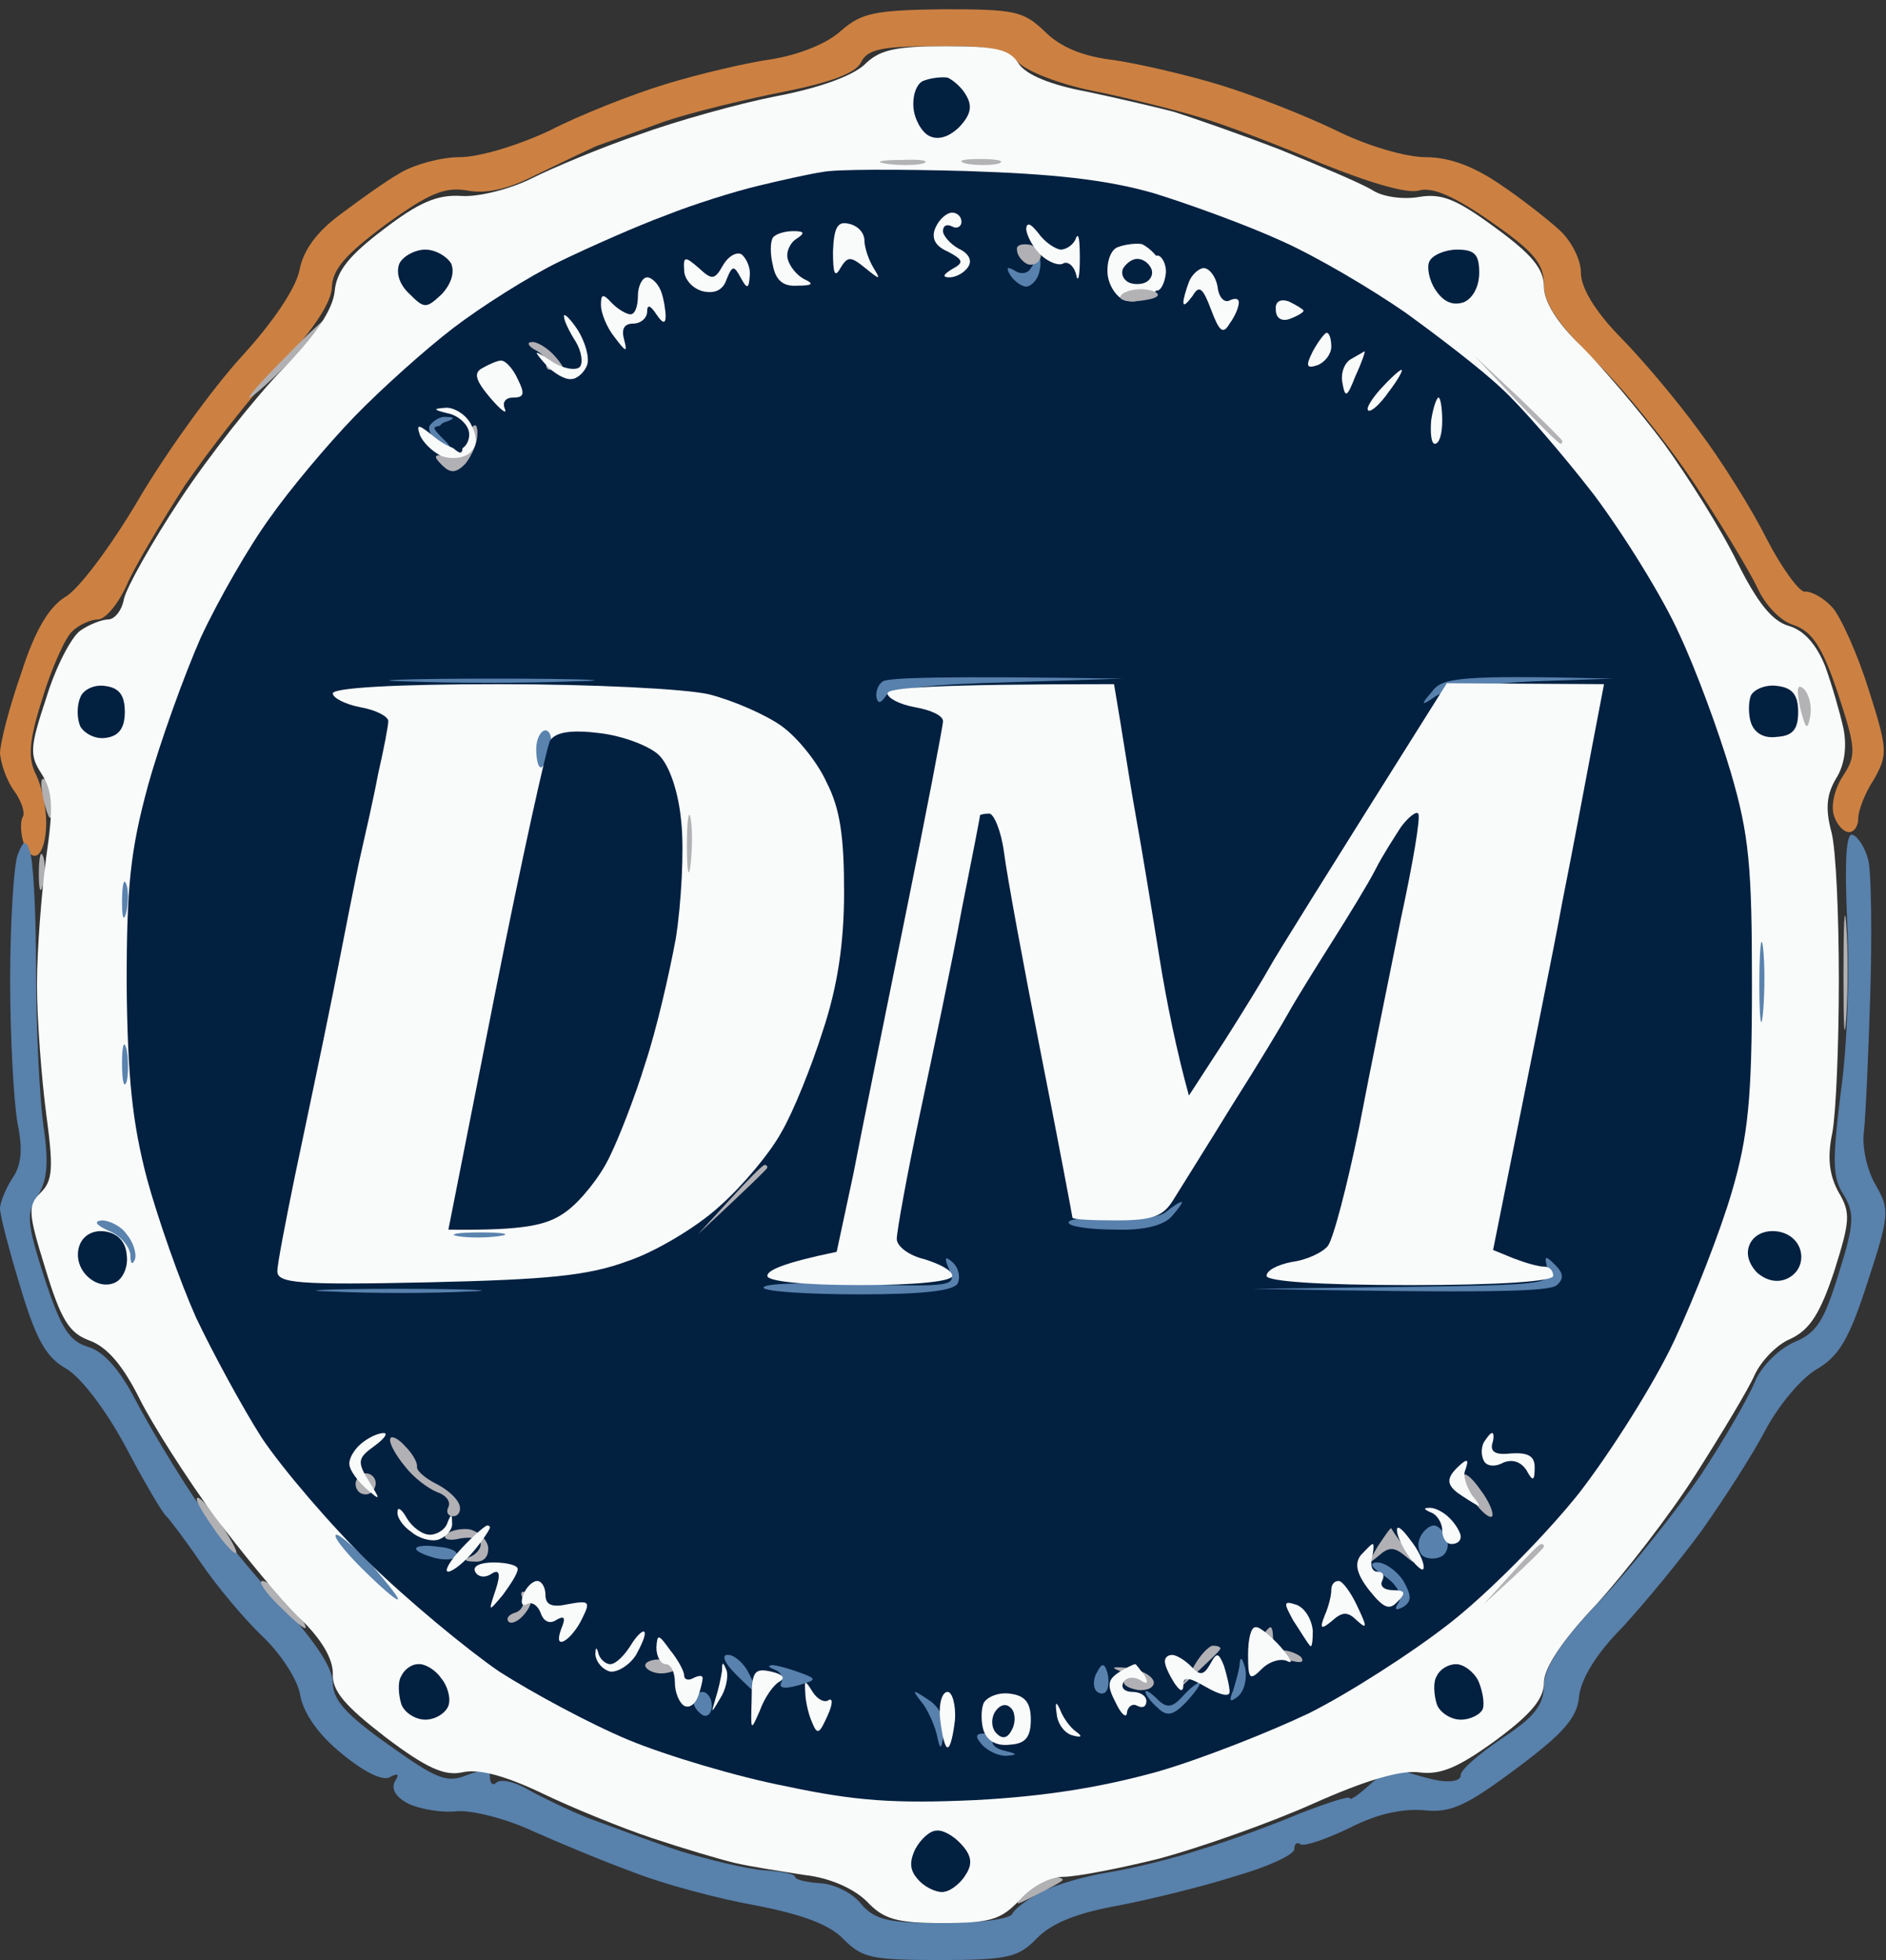 <svg version="1.2" xmlns="http://www.w3.org/2000/svg" viewBox="0 0 204 212" width="204" height="212">
	<rect x="0" y="0" width="204" height="212" fill="#333333" stroke="none"/>
	<title>dmbotbanner2</title>
	<style>
		.s0 { opacity: .98;fill: #cf8343 } 
		.s1 { opacity: .99;fill: #5982ae } 
		.s2 { opacity: .99;fill: #b3b2b5 } 
		.s3 { opacity: 1;fill: #f9fbfa } 
		.s4 { opacity: 1;fill: #022040 } 
	</style>
	<g id="Background">
		<path id="Path 0" class="s0" d="m91 3.3c-1.5 1.4-4.5 2.6-7.5 3.1-2.8 0.4-7.9 1.6-11.5 2.7-3.6 1.1-9.2 3.3-12.5 5-3.4 1.6-7.6 2.9-9.8 2.9-2 0-4.9 0.8-6.4 1.7-1.6 0.9-4.5 3-6.5 4.5q-3.8 2.8-4.4 6c-0.4 2-2.9 5.7-6.3 9.4-3.1 3.4-8.1 10.3-11.1 15.4-3 5.1-6.6 9.9-8 10.6-1.7 1.1-3.2 3.5-4.7 8.2-1.3 3.7-2.3 7.6-2.3 8.7 0.1 1.1 0.7 2.9 1.5 4 0.8 1.1 1.2 2.3 1 2.8-0.3 0.4-0.3 1.6 0 2.7 0.3 1.1 1 1.8 1.5 1.5 0.6-0.3 1-1.8 1-3.5 0-1.7-0.5-4-1.1-5.2-0.9-1.8-0.8-3.6 0.7-8.3 1-3.3 2.5-6.6 3.2-7.2 0.7-0.7 2-1.3 2.8-1.3 0.8 0 2.2-1.7 3.1-3.7 0.9-2.1 3.8-6.9 6.3-10.8 2.6-3.8 7.2-9.7 10.3-13 3.7-3.9 5.6-6.9 5.6-8.5 0.1-1.9 1.5-3.5 5.8-6.7 4.7-3.4 6.4-4.1 8.8-3.7 2 0.4 4.4-0.1 7.5-1.7 2.5-1.2 5.4-2.6 6.5-3.1 1.1-0.4 4.5-1.6 7.5-2.7 3-1 8.8-2.4 12.9-3.2 5-1 7.6-2 8.2-3.1 0.7-1.5 2.3-1.8 8.2-1.8 5.7-0.1 7.6 0.3 8.8 1.7 0.9 1 4.5 2.4 8 3.1 3.5 0.7 8.7 2 11.4 2.8 2.8 0.8 8.8 3.1 13.5 5.1 5.2 2.1 9.3 3.3 10.5 2.9 1.4-0.4 3.8 0.6 7.8 3.4 4.6 3.2 5.7 4.5 5.7 6.8 0 2 1.5 4.2 5.5 8.2 3.1 3 8 9.1 10.9 13.5 2.9 4.4 5.9 9.4 6.7 11.1 0.8 1.8 2.5 3.6 3.9 4 2 0.7 3.1 2.3 4.8 7.4 2 6.1 2 6.7 0.5 9-0.9 1.4-1.3 3.3-0.9 4.3 0.3 0.9 1 1.7 1.6 1.7 0.6 0 1-0.7 1-1.5 0-0.8 0.7-2.7 1.7-4.2 1.5-2.7 1.5-3.2-0.6-9.8-1.2-3.8-3-7.8-3.9-8.8-0.9-1-2.3-1.8-3-1.7-0.6 0-2.5-2.6-4.1-5.7-1.6-3.2-4.9-8.5-7.4-11.8-2.4-3.3-6.3-7.9-8.6-10.2-2.6-2.7-4.1-5.2-4.1-6.8 0-1.4-1-3.4-2.3-4.6-1.2-1.1-4.1-3.4-6.5-5-2.8-1.9-5.4-2.9-8-2.9-2.1 0-6.3-1.2-9.7-2.9-3.3-1.6-8.9-3.8-12.5-4.9-3.6-1.1-8.8-2.3-11.5-2.7-3.4-0.4-5.8-1.4-7.5-3.1-2.3-2.2-3.2-2.4-11-2.4-7.4 0.1-8.8 0.4-11 2.3z"/>
		<path id="Path 1" class="s1" d="m199.8 99.7c0.3 5.4 0 13.7-0.7 18.5-0.9 7.3-0.9 9.2 0.3 11 1.2 2 1.2 3.1-0.5 8.5-1.6 5.2-2.4 6.5-4.9 7.5-1.7 0.8-3.5 2.6-4.2 4.3-0.7 1.7-3.3 6.2-5.8 10-2.6 3.8-7.4 9.9-10.8 13.5-4.4 4.6-6.1 7.3-6.2 9.2 0 2.2-1 3.5-4.5 5.8-2.5 1.7-4.5 3.4-4.5 4 0 0.6-1 0.8-2.3 0.6-1.2-0.2-2.9-0.7-3.7-1-0.9-0.4-2.5 0.2-3.8 1.4-1.2 1.1-2.2 1.8-2.2 1.5 0-0.3-2.4 0.5-5.3 1.6-2.8 1.2-7.7 3-10.7 3.9-3 1-7.5 2.1-10 2.5-2.5 0.4-5.7 1.3-7.3 2.1-1.5 0.8-2.9 1.8-3.2 2.4-0.3 0.6-3.7 1-7.5 1-5.8 0-7.3-0.3-8.8-2-0.9-1.2-2.9-2.2-4.4-2.3-1.6-0.1-2.8-0.4-2.8-0.7 0-0.3-1.5-0.6-3.3-0.7-1.7-0.1-5.9-1.1-9.2-2.1-3.3-1.1-7.8-2.8-10-3.6-2.2-0.9-5.1-2.3-6.5-3.1-1.4-0.8-2.8-1.1-3.3-0.7-0.4 0.4-0.7 0.1-0.7-0.6 0-0.9-0.6-0.9-2.5-0.2-2.2 0.9-3.3 0.4-8.5-3.3-4.5-3.2-6-4.8-6-6.7 0-1.6-2-4.6-5.6-8.5-3.1-3.3-7.3-8.5-9.4-11.5-2-3-4.9-7.8-6.3-10.5q-2.6-5-5.1-5.8c-2.1-0.6-3-2-4.8-7.5-1.9-5.9-2-7-0.7-8.9 1-1.6 1.2-3.5 0.6-7.5-0.4-2.9-0.8-10.5-0.8-16.8 0-6.3-0.3-12.2-0.7-13-0.4-1.2-0.7-1.1-1.3 0.5-0.4 1.1-0.8 7.2-0.8 13.5 0 6.3 0.4 13.3 0.8 15.5 0.6 2.9 0.4 4.6-0.6 6-0.7 1.1-1.3 2.6-1.3 3.2 0 0.7 1 4.6 2.2 8.5 1.7 5.7 2.8 7.6 4.9 8.8 1.6 0.9 4.3 4.4 6.5 8.5 2 3.8 4 7.2 4.4 7.5 0.3 0.3 2 2.5 3.7 5 1.7 2.5 4.7 6.1 6.7 8 2 1.9 3.9 4.8 4.1 6.5 0.4 1.9 2 4.2 4.5 6.2 2.4 2 4.5 3 5.2 2.5q1.3-0.7 0.5 0.5c-0.4 0.8 0.1 1.7 1.5 2.4 1.3 0.6 3.6 1 5.3 0.8 1.6-0.1 5.2 0.8 8 2.1 2.7 1.2 7.7 3.3 11 4.5 3.3 1.3 9.3 2.9 13.3 3.6 5.1 1 8 2.1 9.5 3.7 2 2 3.1 2.2 10.4 2.2 7.4 0 8.5-0.3 10.5-2.4 1.6-1.6 4.3-2.7 8.8-3.5 3.6-0.7 9.3-2.1 12.7-3.2 3.5-1 6.3-2.3 6.3-2.9 0-0.6 0.3-0.8 0.7-0.5 0.5 0.2 2.8-0.6 5.3-1.8 2.9-1.5 5.7-2.1 8-1.9 2.9 0.3 4.5-0.4 10-4.5 5.1-3.8 6.6-5.5 6.8-7.8 0.2-1.9 1.9-4.7 4.7-7.5 2.3-2.5 6.2-7.2 8.6-10.5 2.4-3.4 5.5-8.2 6.9-10.9 1.4-2.6 3.8-5.5 5.5-6.5 2.4-1.4 3.5-3.2 5.5-9.4 2.4-7.3 2.4-7.9 0.9-10.5-0.9-1.5-1.5-4-1.3-5.7 0.2-1.7 0.5-8.4 0.7-15 0.2-6.6 0.1-13.1-0.2-14.4-0.3-1.3-1.1-2.6-1.7-2.8-0.7-0.3-0.9 2.6-0.6 9.4z"/>
		<path id="Path 2" class="s2" d="m31 38.5c-2.5 2.5-4.3 4.5-4 4.5 0.3 0 2.5-2 5-4.5 2.4-2.5 4.2-4.5 3.9-4.5-0.3 0-2.5 2-4.9 4.5zm-26.3 48c0.6 2.3 0.8 2.5 1.1 1 0.2-1.1-0.1-2.5-0.7-3-0.7-0.7-0.8 0-0.4 2zm-0.5 8c0 1.9 0.2 2.3 0.5 1 0.2-1.1 0.2-2.5-0.1-3-0.2-0.5-0.4 0.3-0.4 2zm195.2 11c0 5.5 0.1 7.5 0.3 4.5 0.2-3 0.2-7.5 0-10-0.2-2.5-0.3 0-0.3 5.5zm-176.5 59.5c1.1 1.7 2.3 3 2.6 3 0.3 0-0.4-1.3-1.5-3-1.1-1.7-2.3-3-2.6-3-0.4 0 0.3 1.3 1.5 3zm7.1 8.5c1.4 1.4 2.7 2.6 3 2.6 0.3 0-0.4-1.2-1.6-2.6-1.2-1.4-2.5-2.5-3-2.5-0.5 0 0.2 1.1 1.6 2.5zm80.9 31.2c-1.3 1.5-1.2 1.5 1.1 0.3 1.4-0.7 2.7-1.4 2.9-1.6 0.2-0.2-0.3-0.4-1.1-0.4-0.9 0-2.2 0.7-2.9 1.7z"/>
		<path id="Path 3" class="s3" d="m93.5 7c-1.3 1.2-4.8 2.5-9.5 3.4-4.1 0.8-10.9 2.7-15 4.2-4.1 1.4-9.3 3.6-11.5 4.7-2.2 1.1-5.6 2-7.5 1.9-2.7-0.2-4.7 0.7-8.5 3.6-3.7 2.8-5.1 4.5-5.3 6.7q-0.3 3-5.7 8.5c-2.9 3-7.9 9.3-11 14-3.1 4.7-5.8 9.5-6.1 10.8-0.2 1.2-1 2.2-1.7 2.2-0.6 0-2 0.5-3 1.2-1 0.7-2.7 4-3.7 7.3-1.8 5.4-1.8 6.2-0.5 8.2 1.2 1.9 1.3 3.5 0.5 9-0.5 3.8-1 10-1 13.8 0 3.8 0.5 10.2 1 14 0.8 5.9 0.7 7.2-0.6 8.5-1.4 1.4-1.4 2.1 0.5 8.2 1.7 5.6 2.6 7 4.8 7.8 1.9 0.7 3.6 2.7 5.4 6.3 1.4 2.8 5.1 8.6 8.1 12.7 3.1 4.1 7.2 9.1 9.2 11 2.4 2.3 3.6 4.4 3.6 6-0.1 1.9 1.3 3.5 5.7 6.9 4.5 3.4 6.4 4.2 8.3 3.8 1.7-0.4 4.5 0.3 8.5 2.2 3.3 1.6 8.7 3.8 12 4.9 3.3 1.1 7.3 2.3 9 2.7 1.7 0.4 5 0.9 7.5 1.3 2.8 0.3 5.4 1.5 6.8 2.9 1.8 1.9 3.2 2.3 8.2 2.3 5.2 0 6.3-0.4 8.3-2.5 1.3-1.5 3.3-2.5 4.7-2.5 1.4 0 6.1-0.9 10.5-2 4.4-1.2 11.8-3.8 16.5-5.9q8.5-3.8 11.5-3.4c2.3 0.3 4.2-0.5 8.2-3.4 3.8-2.8 5.3-4.5 5.3-6.3 0-1.6 2-4.6 5.7-8.5 3-3.3 7.9-9.6 10.7-14 2.8-4.4 5.7-9.2 6.4-10.8 0.7-1.5 2.4-3.3 3.9-3.9 2.1-1 3.2-2.8 4.7-7.3 1.7-5.4 1.8-6.3 0.5-8.5-1-1.8-1.3-3.7-0.7-6.5 0.4-2.2 0.7-9.6 0.7-16.5 0-6.9-0.3-14.1-0.8-16-0.7-2.6-0.5-4.1 0.5-5.8 0.9-1.4 1.2-3.4 0.8-5.4-0.4-1.8-1.3-4.9-2-6.8-0.9-2.2-2.2-3.8-3.9-4.3-1.8-0.5-3.4-2.5-5.6-6.9-1.7-3.5-5.3-9.2-7.9-12.8-2.7-3.6-6.7-8.3-8.9-10.5-2.7-2.6-4.1-4.9-4.1-6.5 0-1.9-1.3-3.5-5.3-6.4-4.2-3.1-5.8-3.7-8.2-3.3-1.7 0.3-3.9 0-5-0.7-1.1-0.7-5.6-2.6-10-4.4-4.4-1.7-9.6-3.5-11.5-4.1-1.9-0.5-6.2-1.5-9.5-2.2-3.8-0.7-6.5-1.8-7.3-3-1-1.6-2.5-1.9-8-1.9-5.4 0-7.1 0.4-8.7 2z"/>
		<path id="Path 4" class="s1" d="m13.2 97.5c0 1.9 0.2 2.3 0.5 1 0.2-1.1 0.2-2.5-0.1-3-0.2-0.5-0.4 0.3-0.4 2zm177.1 9c0 3.8 0.2 5.2 0.4 3 0.2-2.2 0.2-5.3 0-7-0.2-1.7-0.4 0.2-0.4 4zm-177.1 8.5c0 1.9 0.2 2.8 0.5 2 0.2-0.8 0.2-2.4 0-3.5-0.3-1.1-0.5-0.4-0.5 1.5zm-1.5 18.1c1.3 0.5 2.3 1.7 2.4 2.6 0 1 0.2 1.2 0.5 0.5 0.2-0.6-0.2-1.9-0.9-2.7-0.6-0.9-1.9-1.5-2.7-1.5-0.9 0.1-0.6 0.5 0.7 1.1zm27.3 36.4c1.9 1.9 3.7 3.5 4 3.5 0.3 0-0.9-1.5-2.6-3.5-1.8-1.9-3.6-3.5-4-3.5-0.5 0 0.7 1.6 2.6 3.5z"/>
		<path id="Path 5" class="s2" d="m95.8 17.7c1.3 0.2 3.1 0.2 4 0 0.9-0.3-0.1-0.5-2.3-0.4-2.2 0-3 0.2-1.7 0.4zm8.7 0c1.1 0.2 2.7 0.2 3.5 0 0.8-0.3-0.1-0.5-2-0.5-1.9 0-2.6 0.2-1.5 0.5zm59.5 25.6c2.5 2.6 4.6 4.7 4.8 4.7 0.1 0 0.2-0.1 0.2-0.3 0-0.1-2.1-2.2-4.7-4.7l-4.8-4.5zm30.7 33.2c0.6 2.4 0.8 2.6 1.1 1 0.2-1.1-0.1-2.4-0.7-3-0.7-0.6-0.8 0-0.4 2zm-31.3 93.8l-2.9 3.2c5.1-4.6 6.5-6.1 6.5-6.2 0-0.2-0.1-0.3-0.3-0.3-0.2 0-1.7 1.5-3.3 3.3z"/>
		<path id="Path 6" fill-rule="evenodd" class="s4" d="m102.5 8.4c0.5 0.2 1.5 1 2 1.9 0.7 1.2 0.5 2.1-0.7 3.4-1.1 1.1-2.3 1.5-3.3 1-0.8-0.4-1.6-1.8-1.7-3.1-0.1-1.4 0.4-2.7 1.2-2.9 0.8-0.3 2-0.4 2.5-0.3zm2 10.1c9.3 0.3 15.1 0.9 20.3 2.4 3.9 1.2 10.2 3.5 13.9 5.2 3.8 1.7 9.7 5.2 13.3 7.7 3.6 2.6 8.3 6.2 10.4 8.2 2.1 1.9 6.6 7.1 10 11.5 3.3 4.4 7.5 11.2 9.2 15 1.8 3.8 4.3 10.6 5.6 15 2 6.8 2.3 10.2 2.3 23 0 12.3-0.4 16.4-2.2 22.5-1.2 4.1-4 11.3-6.2 16-2.2 4.7-6.9 12.1-10.3 16.5-3.5 4.4-9.7 10.7-13.9 14-4.2 3.3-11.1 7.7-15.3 9.8-4.2 2-11.5 4.9-16.3 6.3-6.1 1.7-12.2 2.7-19.8 3.1-8.7 0.4-13 0.1-20.5-1.5-5.2-1-12.9-3.3-17-5-4.1-1.7-10.4-5.1-14-7.4-3.5-2.4-9.9-7.7-14.1-11.8-4.2-4.1-9.4-10.2-11.6-13.5-2.1-3.3-5.3-9.2-7.1-13-1.7-3.8-4.1-10.6-5.3-15-1.6-6.1-2.1-11-2.2-21 0-10.7 0.4-14.5 2.3-21.5 1.3-4.7 3.9-11.9 5.7-16 1.9-4.1 5.3-10 7.5-13 2.1-3 6.2-7.9 9.1-10.9 2.9-3 7.7-7.3 10.7-9.6 3-2.3 8.2-5.6 11.5-7.2 3.3-1.6 8.5-3.9 11.5-5 3-1.2 7.5-2.6 10-3.2 2.5-0.6 5.6-1.3 7-1.5 1.4-0.3 8.3-0.3 15.5-0.1zm-58.5 8.5c1.1 0 2.3 0.7 2.8 1.5 0.4 1 0 2.2-1 3.3-1.7 1.6-1.9 1.6-3.5 0-1.1-1-1.5-2.3-1.1-3.3 0.4-0.8 1.7-1.5 2.8-1.5zm111.6 0c1.9 0 2.4 0.5 2.4 2.5 0 1.5-0.7 2.8-1.7 3.2-1.2 0.4-2.2-0.1-3-1.3-0.7-1-1-2.5-0.7-3.1 0.3-0.7 1.7-1.3 3-1.3zm-146.2 47.2c1.5 0.2 2.1 1 2.1 2.8 0 1.7-0.6 2.6-2 2.8-1.1 0.2-2.3-0.4-2.8-1.2-0.4-0.9-0.4-2.3 0-3.2 0.3-0.8 1.5-1.4 2.7-1.2zm180.9 0c1.6 0.2 2.2 1 2.2 2.8 0 1.9-0.6 2.6-2.3 2.7-1.4 0.2-2.4-0.4-2.8-1.5-0.3-0.9-0.3-2.3 0-3 0.4-0.7 1.7-1.2 2.9-1zm-180.9 59c1.3 0.2 2.2 1.1 2.3 2.5 0.2 1.3-0.4 2.6-1.2 3-1 0.5-2.2 0.2-3.1-0.7-0.9-0.9-1.2-2.2-0.8-3.3 0.4-1.1 1.5-1.7 2.8-1.5zm180.9 0c1.3 0.2 2.3 1.1 2.5 2.3 0.2 1.2-0.4 2.3-1.5 2.8-1.1 0.5-2.3 0.2-3.3-0.7-0.9-1-1.2-2.1-0.7-3.1 0.5-1 1.7-1.5 3-1.3zm-147.1 46.8c0.7-0.1 1.9 0.6 2.5 1.5 0.7 0.8 1.1 2.2 0.8 3-0.3 0.8-1.4 1.5-2.5 1.5-1.1 0-2.3-0.8-2.6-1.7-0.3-1-0.4-2.4 0-3 0.3-0.7 1.1-1.3 1.8-1.3zm112.3 0c0.8 0 1.9 0.8 2.4 1.8 0.4 0.9 0.7 2.3 0.5 3-0.2 0.6-1.3 1.2-2.4 1.2-1.1 0-2.3-0.8-2.6-1.7-0.3-1-0.4-2.4 0-3 0.3-0.7 1.2-1.3 2.1-1.3zm-56.2 18c0.7-0.1 1.9 0.6 2.7 1.5 1.1 1.2 1.2 2.1 0.5 3.2-0.5 0.9-1.6 1.8-2.3 1.9-0.6 0.2-1.9-0.3-2.7-1.1-1.1-1.1-1.2-2-0.5-3.5 0.6-1.1 1.6-2 2.3-2z"/>
		<path id="Path 7" class="s1" d="m111.5 29c-0.3 0.6-1.1 0.7-1.7 0.3q-1.3-0.8-0.5 0.5c0.4 0.6 1.2 1.2 1.7 1.2 0.5 0 1.2-0.7 1.4-1.5 0.2-0.8 0.2-1.5 0-1.5-0.2 0-0.5 0.4-0.9 1zm-65 17c-0.3 0.5 0.3 1.6 1.3 2.3 1.5 1.1 1.6 1 0.5-0.5-1-1.4-1-1.9 0-2.2 0.9-0.3 0.9-0.5 0-0.5-0.7-0.1-1.4 0.4-1.8 0.9zm-2.5 27.7c4.7 0.2 12.8 0.2 18 0 5.2-0.1 1.4-0.3-8.5-0.3-9.9 0-14.2 0.2-9.5 0.3zm51.5 0c-0.5 0.3-0.8 1.1-0.7 1.7q0.2 1.1 1-0.1 0.7-1.2 13.2-1.5l12.5-0.4c-19.5-0.3-25.5-0.1-26 0.3zm59.4 1.1c-1.3 1.5-1.2 1.6 0.4 0.5 1-0.7 5.7-1.4 10.5-1.6l8.7-0.3c-16.8-0.4-18.5-0.1-19.6 1.4zm-28.8 56.3c-0.7 0.6-3.4 0.9-6.1 0.8-2.6-0.2-4.6-0.1-4.4 0.4 0.2 0.4 2.5 0.7 5.2 0.7 3 0.1 5.2-0.5 6-1.5 0.7-0.8 1.2-1.5 1-1.5-0.2 0-1 0.5-1.7 1.1zm-23.4 6.3c0.8 1.7 0.2 1.8-9.9 1.5-5.8-0.2-10.4-0.1-10.2 0.4 0.2 0.4 4.9 0.7 10.4 0.7 7 0 10.2-0.4 10.6-1.2 0.3-0.7 0.1-1.7-0.6-2.3-0.8-0.7-0.9-0.5-0.3 0.9zm64.7-0.1c0.6 1.6-0.7 1.7-15.7 1.9l-16.2 0.2c25.8 0.5 32.2 0.3 32.9-0.4 0.8-0.7 0.7-1.3-0.2-2.2-1.1-1.1-1.2-1-0.8 0.5zm-131.4 2.4c4.1 0.2 10.7 0.2 14.5 0 3.9-0.1 0.5-0.3-7.5-0.3-8 0-11.1 0.2-7 0.3zm117.6 26.6c-0.3 0.6-0.2 1.5 0.2 1.9 0.4 0.4 1.3 0.5 2 0.2 0.6-0.2 1-1.1 0.7-1.9-0.3-0.8-0.9-1.5-1.4-1.5-0.5 0-1.2 0.6-1.5 1.3zm-108.6 1.2c0 0.3 0.9 0.7 2 1 1.1 0.3 2.2 0.2 2.4-0.2 0.2-0.5-0.7-0.9-2-1-1.3-0.2-2.4-0.1-2.4 0.2zm104.8 3c1.3 0.9 1.9 2 1.5 2.8q-0.8 1.2 0.5 0.5c0.9-0.6 0.9-1.2 0-2.8-0.7-1.1-2-2-2.8-2q-1.5 0 0.8 1.5zm-70.3 10.5c1.1 1.1 2.1 2.1 2.3 2 0.1 0-0.2-0.9-0.8-2-0.5-1.1-1.6-2-2.2-2-0.8-0.1-0.5 0.8 0.7 2zm54.6-1.2c0 0.6-0.4 2-0.7 3-0.5 1.2-0.4 1.4 0.5 0.7 0.7-0.6 1-1.9 0.8-3-0.3-1.1-0.5-1.4-0.6-0.7zm-50.3 0.8c0.6 0.2 1 0.8 0.7 1.4-0.3 0.6 0.4 0.7 1.8 0.3 2.1-0.6 2.1-0.7 0.2-1.4-1.1-0.4-2.5-0.8-3-0.8-0.5 0.1-0.4 0.2 0.3 0.5zm34.9 0.2c-0.4 0.6-0.5 1.5-0.2 2 0.3 0.4 0.8 0.5 1.1 0.2 0.3-0.3 0.4-1.2 0.2-2-0.3-1.1-0.6-1.2-1.1-0.2zm9.2 2.7c-1.1 1.2-1.7 1.3-2.7 0.3-0.7-0.7-1.3-1.1-1.3-0.8 0 0.3 0.6 1.1 1.3 1.7 1 1 1.7 0.9 3.2-0.7 1-1.1 1.6-2 1.3-2-0.2 0-1.1 0.7-1.8 1.5zm-52.9 0.5c0 0.6 0.5 1.2 1 1.5 0.5 0.3 1-0.2 1-1 0-0.8-0.5-1.5-1-1.5-0.5 0-1 0.4-1 1zm24.6 0c0.7 0.8 1.4 2.4 1.7 3.5 0.4 1.9 0.5 1.9 0.8-0.1 0.2-1.3-0.4-2.7-1.6-3.5-1.8-1.2-1.9-1.2-0.9 0.1zm6.7 4.8c0.7 0.7 1.9 1.2 2.7 1.1 1.1-0.1 1-0.2-0.2-0.5-1-0.2-1.6-0.7-1.4-1.1 0.2-0.5-0.2-0.8-0.9-0.8-1 0-1.1 0.3-0.2 1.3z"/>
		<path id="Path 8" class="s2" d="m110 27c0 0.6 0.5 1.2 1 1.5 0.5 0.3 1.2 0.1 1.5-0.5 0.3-0.6-0.2-1.2-1-1.5-0.9-0.2-1.6 0-1.5 0.5zm-52.2 10.8c0.8 0.4 1.3 1 1.3 1.4-0.1 0.5 0.1 0.8 0.4 0.8 0.3 0 0.8 0 1.3 0 0.4 0.1 0-0.6-0.8-1.5-0.8-0.9-2-1.6-2.5-1.5-0.5 0-0.4 0.4 0.3 0.8zm-6.8 8.7c0 0.3-0.1 1.1-0.3 1.8-0.1 0.6-1.1 1.1-2.2 1-1.6-0.2-1.7 0-0.7 1 0.9 0.9 1.5 0.9 2.5-0.1 0.6-0.7 1.2-2 1.3-2.8 0.1-0.8 0-1.4-0.2-1.4-0.2 0-0.4 0.2-0.4 0.5zm27.9 83.3l-3.4 3.7c5.8-5.4 7.5-7.1 7.5-7.2 0-0.2-0.1-0.3-0.3-0.3-0.2 0-1.9 1.7-3.8 3.8zm-36.7 25.9c-0.1 0.4 0.6 1.7 1.6 2.9 0.9 1.2 2.5 2.4 3.5 2.8 0.9 0.3 1.5 1 1.2 1.6-0.3 0.6 0 1 0.5 1 0.6 0 0.9-0.6 0.7-1.2-0.2-0.7-1.3-1.7-2.5-2.3-1.2-0.6-2.1-1.4-2.1-1.8 0.1-0.5-0.5-1.5-1.3-2.3-0.8-0.9-1.6-1.2-1.6-0.7zm-3.6 4.3c-0.3 0.5-0.1 1.2 0.4 1.5 0.6 0.3 1.2 0.1 1.5-0.5 0.3-0.6 0.1-1.2-0.4-1.5-0.5-0.3-1.2-0.1-1.5 0.5zm119.7-0.4c-0.1 0.5 0.4 1.8 1.2 2.9 0.8 1.1 1.7 1.8 1.9 1.5 0.2-0.3-0.3-1.6-1.3-2.9-0.9-1.3-1.7-1.9-1.8-1.5zm-110.1 6.4c-0.3 0.5 0.4 0.7 1.6 0.4 1.2-0.2 2.2 0 2.2 0.6 0 0.6-0.6 1.2-1.2 1.4-0.7 0.3-0.5 0.5 0.5 0.5 1 0.1 1.6-0.5 1.5-1.6-0.2-0.9-1.1-1.7-2.1-1.9-1-0.1-2.1 0.2-2.5 0.6zm100.8 1.3c-1.1 1.9-1.1 2 0.1 1 1.1-1 1.7-1 2.9 0 1.2 1 1.2 0.9 0-0.8-0.8-1.1-1.5-2.1-1.5-2.2-0.1-0.1-0.7 0.8-1.5 2zm-92.5 5.5c0.3 0.7-0.1 1.4-0.7 1.6-0.7 0.2-1.1 0.6-0.8 1 0.3 0.3 1.1 0 1.8-0.9 0.8-1 0.8-1.7 0.2-2.2-0.5-0.3-0.8-0.1-0.5 0.5zm80 4.2c-0.3 0.6 0.1 1.3 0.8 1.7 0.6 0.4 1.9 0.9 2.7 1 0.8 0.2 1.1 0 0.7-0.5-0.5-0.4-1.4-0.7-2-0.7-0.7-0.1-1.1-0.6-1-1.3 0-0.7-0.1-1.2-0.3-1.2-0.1 0-0.5 0.4-0.9 1zm-7.4 3.3l-1.4 2.2c3.4-3.1 4.4-4.1 4.3-4.2 0-0.2-0.4-0.3-0.8-0.3-0.4 0-1.4 1-2.1 2.3zm-59.3-0.1c0.1 0.4 0.9 0.8 1.7 0.8 0.8 0 1.7-0.3 1.9-0.7 0.2-0.5-0.5-0.8-1.7-0.8-1.2-0.1-2 0.3-1.9 0.7zm51 0.4c0.6 0.2 1 0.7 0.8 1.2-0.2 0.4 0.4 0.8 1.5 1 1 0.1 1.8-0.3 1.7-0.9-0.2-0.7-1.4-1.3-2.8-1.5-1.4-0.1-1.9-0.1-1.2 0.2z"/>
		<path id="Path 9" class="s3" d="m101.2 24.6c-0.5 1.1-0.1 2 1.3 2.6 1.7 0.9 1.8 1.2 0.5 1.9q-1.5 0.9-0.3 0.9c0.7 0 1.6-0.5 2-1.1 0.5-0.7 0.1-1.5-1-2-0.9-0.5-1.7-1.4-1.7-1.9 0-0.6 0.4-0.8 1-0.5 0.5 0.3 1 0 1-0.5 0-0.6-0.5-1-1-1-0.6 0-1.4 0.7-1.8 1.6zm-11.1 2.6c0 2.4 0.2 2.9 0.8 1.8 0.8-1.3 1.1-1.3 2.7 0 1.6 1.3 1.7 1.3 0.9 0-0.5-0.8-1-2.2-1-3 0-0.8-0.7-1.6-1.7-1.8-1.2-0.3-1.6 0.4-1.7 3zm20.9-2.5c0 0.7 0.7 2 1.5 2.8 0.8 0.8 2 1.3 2.5 1 0.5-0.3 1.2 0.3 1.4 1.2 0.2 1 0.4 0.2 0.4-1.7 0-1.9-0.1-2.9-0.4-2.3-0.2 0.7-1 1.3-1.7 1.3-0.6-0.1-1.7-0.8-2.4-1.8-0.8-1-1.2-1.2-1.3-0.5zm-27.4 1c-0.3 0.5-0.3 1.8 0 3 0.3 1.6 1.1 2.3 2.6 2.2 1.7 0 1.9-0.2 0.8-0.7-0.8-0.4-1.6-1.4-1.8-2.2-0.2-0.8 0.3-1.8 1-2.2 0.9-0.6 0.8-0.8-0.4-0.8-0.9 0-1.9 0.3-2.2 0.7zm37.4 1c-0.8 0.2-1.3 1.5-1.2 2.9 0.1 1.3 1 2.6 1.9 2.9 1 0.3 2.5-0.1 3.3-1 1.1-1.1 1.2-2 0.5-3.2-0.5-0.9-1.5-1.7-2-1.9-0.5-0.1-1.7 0-2.5 0.3zm-42.8 2c-0.9 1.6-1.2 1.6-2.6 0.3-1.5-1.3-1.7-1.3-1.6 0.2 0 1 0.9 2 2 2.3 1.3 0.3 2.2-0.1 2.6-1.3 0.6-1.5 0.8-1.5 1.5-0.2 0.7 1.3 0.9 1.3 1-0.2 0.1-0.9-0.4-1.9-0.9-2.3-0.6-0.3-1.5 0.3-2 1.2zm50.4 1.8c-0.3 0.8-0.6 1.8-0.6 2.2 0 0.5 0.4 0.1 1-0.7 0.7-1.2 1.1-0.9 2 1.5 0.9 2.4 1.3 2.7 2 1.5 0.6-0.8 1-1.8 1-2.3 0-0.4-0.4-0.5-1-0.2-0.6 0.3-1.2-0.4-1.3-1.5-0.2-1.1-0.9-2-1.5-2-0.5 0-1.3 0.7-1.6 1.5zm-59.6 1.5c0 1.1-0.3 2-0.8 2-0.4 0-1.3-0.5-2-1.2-1-1.1-1.2-1-1.2 0.2 0 0.8 0.6 2.4 1.5 3.5 1.2 1.6 1.4 1.7 1 0.2-0.3-1.1 0-1.7 1-1.7 0.8 0 1.5-0.6 1.5-1.3q0-1.2 1 0.3 1 1.5 1 0.2c0-0.6-0.2-1.9-0.5-2.7-0.3-0.8-1-1.5-1.5-1.5-0.5 0-1 0.9-1 2zm69 1.5c0 0.9 0.6 1.3 1.5 1 0.8-0.3 1.5-0.7 1.5-0.9-0.1-0.2-0.8-0.6-1.6-1-0.9-0.3-1.5 0-1.4 0.9zm-77 0.7c0 0.5 0.6 1.7 1.3 2.8 0.6 1 0.8 2.3 0.4 2.7-0.4 0.4-1.8 0.2-3-0.6-2-1.3-2.1-1.3-0.7 0.3 0.8 0.9 2.1 1.7 2.8 1.6 0.6 0 1.4-0.7 1.7-1.5 0.3-0.8-0.2-2.5-1-3.8-0.8-1.2-1.5-1.9-1.5-1.5zm81 3.8c-0.8 1.6-0.7 1.9 0.5 1.5 0.8-0.3 1.5-1.2 1.5-2 0-0.8-0.2-1.5-0.5-1.5-0.2 0-0.9 0.9-1.5 2zm4.2 0.8c-0.8 0.4-1.2 1.6-1 2.6 0.3 1.7 0.5 1.6 1.4-0.7 0.7-1.5 1.1-2.7 1-2.7 0 0-0.7 0.4-1.4 0.8zm-94 1c-1 0.5-0.8 1.3 0.8 3.2 1.2 1.4 1.9 1.9 1.6 1.2-0.3-0.7 0.1-1.2 0.9-1.2 1.2 0 1.3-0.4 0.5-2-0.5-1.1-1.3-2-1.8-2-0.4 0-1.3 0.4-2 0.8zm97.2 2.2c-1 1.1-1.7 2.2-1.4 2.4 0.3 0.2 1.3-0.7 2.2-2 1-1.3 1.6-2.4 1.4-2.4-0.2 0-1.2 0.9-2.2 2zm5.4 3.5c-0.1 1.3 0 2.5 0.4 2.5 0.5 0 0.8-1.1 0.8-2.5 0-1.4-0.2-2.5-0.4-2.5-0.2 0-0.6 1.1-0.8 2.5zm-106.4-0.8c1.1 0.2 2.1 1.1 2.3 1.9 0.2 0.8-0.2 1.6-0.7 1.9-0.5 0.3-1.9-0.3-3.1-1.3-1.6-1.3-1.9-1.4-1.5-0.2 0.3 0.8 1.3 1.8 2.3 2.3 1 0.4 2.4 0.3 3.1-0.3 0.8-0.7 0.9-1.6 0.2-3-0.5-1.1-1.8-1.9-2.7-1.9-1.5 0.1-1.5 0.2 0.1 0.6zm-12.4 30.3c0 0.5 1.4 1.2 3 1.5 1.7 0.3 3 1 3 1.5 0 0.5-0.5 3.1-1.1 5.7-0.5 2.7-1.4 6.6-1.9 8.8-0.5 2.2-1.8 8.9-3 15-1.2 6-3.1 14.9-4.1 19.7-1 4.9-1.9 9.5-1.9 10.3 0 1.3 2.3 1.5 16.3 1.2 12.9-0.3 17.3-0.7 21.6-2.3 3-1 7.5-3.7 9.9-5.9 2.5-2.2 5.5-5.8 6.7-8 1.3-2.2 3.3-7.2 4.5-11 1.6-4.8 2.3-9.5 2.3-15 0-5.9-0.4-9-1.9-11.9-1-2.2-3.2-4.9-4.9-6.1-1.7-1.2-5.1-2.7-7.8-3.4-2.6-0.6-12.7-1.1-22.7-1.1-11.3 0-18 0.4-18 1zm60 0c0 0.5 1.3 1.2 3 1.5 1.7 0.3 3 0.9 3 1.5 0 0.5-1.8 9.9-4 20.7-2.2 10.9-4.8 23.6-5.7 28.3l-1.8 8.4c-5.8 1.2-7.5 2-7.5 2.6 0 0.6 4 1 10 1 6 0 10-0.4 10-1 0-0.6-1.4-1.3-3-1.8-1.7-0.4-3-1.4-3-2.2 0-0.8 1.1-6.9 2.5-13.5 1.4-6.6 3.5-16.5 4.5-22 1.1-5.5 2-10.1 2-10.3 0-0.1 0.5-0.2 1-0.2 0.5 0 1.3 1.9 1.6 4.2 0.3 2.4 2.1 12.2 4 21.8 1.9 9.6 3.4 17.6 3.4 17.7 0 0.2 2.1 0.3 4.7 0.3 3.9 0 5.1-0.4 6.2-2.2 0.8-1.3 3.7-5.9 6.4-10.3 2.8-4.4 5.5-8.9 6.1-10 0.6-1.1 2.7-4.5 4.6-7.5 1.9-3 4.1-6.6 4.8-8 0.7-1.4 2-3.4 2.7-4.5 0.8-1.1 1.7-1.8 1.9-1.5 0.3 0.3-0.6 5.5-1.9 11.5-1.2 6-3.3 16.2-4.5 22.5-1.3 6.3-2.8 12.1-3.4 12.8-0.6 0.7-2.3 1.5-3.9 1.7-1.5 0.3-2.7 0.9-2.7 1.5 0 0.6 5.8 1 15.5 1 9.7 0 15.5-0.4 15.5-1 0-0.6-0.4-1-1-1-0.6 0-2-0.4-3.3-0.9l-2.2-0.9c4.3-21.5 6.5-32.2 7.5-37.7 1.1-5.5 2.5-13 3.2-16.7l1.3-6.8-17-0.1c-13.9 22.1-18.5 29.5-19.1 30.6-0.6 1.1-2.8 4.7-4.9 8l-3.9 6c-1.3-4.7-2.4-10-3.2-15-0.8-5-1.9-11.7-2.5-15-0.6-3.3-1.3-7.9-1.7-10.3l-0.7-4.2c-19.7 0-24.5 0.4-24.5 1zm-57 81.2c-0.8 0.7-1.3 1.7-1.2 2.2 0 0.6 0.9 1.8 1.8 2.6 1.6 1.4 1.6 1.3 0.3-0.8-1.3-2.1-1.2-2.5 0.6-3.8 1.1-0.8 1.5-1.4 1-1.4-0.6 0-1.7 0.5-2.5 1.2zm121.5-0.2c-0.3 0.6-0.3 1.4 0 2 0.3 0.6 1.2 0.7 2.1 0.2 1-0.4 1.9-0.1 2.5 0.8 0.7 1.3 0.9 1.2 0.9-0.3 0-1.2-0.7-1.6-2.5-1.5-1.6 0.2-2.3-0.1-2.1-1 0.2-0.6 0.2-1.2 0-1.2-0.2 0-0.5 0.4-0.9 1zm-3.3 3.2c-0.8 1-0.5 1.7 1.1 2.7 2 1.3 2.1 1.3 0.9-0.2-0.6-1-1-2.1-0.7-2.7 0.2-0.6 0.3-1 0.1-1-0.2 0-0.9 0.6-1.4 1.2zm-114.2 4.3c-0.1 0.6 0.6 1.6 1.5 2.2 0.8 0.7 2.2 1.1 3 0.8 0.8-0.3 1.5-1.1 1.4-1.8 0-1-0.1-1-0.5 0-0.2 0.7-1.1 1.3-1.9 1.3-0.8 0-1.9-0.8-2.5-1.8-0.5-0.9-1-1.3-1-0.7zm111.8 0.1c0.6 0.2 1.2 1.1 1.2 1.9 0 0.8 0.4 1.5 1 1.5 0.6 0 1-0.3 1-0.8 0-0.4-0.5-1.3-1.2-2-0.7-0.7-1.7-1.2-2.3-1.1-0.6 0-0.4 0.2 0.3 0.5zm-104.9 3.9c-1.3 1.4-1.9 2.5-1.4 2.5 0.6-0.1 1.8-1.1 2.8-2.3 1-1.2 1.7-2.3 1.7-2.5 0-0.1-0.1-0.2-0.3-0.2-0.2 0-1.5 1.1-2.8 2.5zm101.2-2c0 0.6 0.6 1.9 1.4 3 0.9 1.1 1.5 1.6 1.5 1 0-0.6-0.6-1.9-1.5-3-0.8-1.1-1.4-1.6-1.4-1zm-3.9 2.7c-0.7 0.9-0.5 2 0.9 3.8 1.6 2 2.2 2.2 3.1 1.2 0.9-0.9 0.8-1.2-0.5-1.2-0.9 0-1.5-0.4-1.2-1 0.3-0.6 0.1-1-0.5-1-0.6 0-0.8-0.7-0.6-1.5 0.2-0.8 0.2-1.5 0.1-1.5-0.2 0-0.7 0.6-1.3 1.2zm-95.8 1.8c0.3 0.6 1.1 0.7 1.8 0.2 0.8-0.5 1 0 0.4 1.8-0.8 2.4-0.8 2.4 0.8 0.5 0.8-1.1 1.6-2.3 1.6-2.8 0-0.4-1.2-0.7-2.6-0.7-1.5 0-2.3 0.4-2 1zm5.2 2.5c-0.3 0.8-0.2 1.3 0.4 1 0.6-0.3 1.2 0.2 1.5 1 0.3 0.9 1 1.2 1.7 0.7 0.9-0.5 1-0.2 0.5 1-0.4 1.1-0.3 1.6 0.3 1.3 0.6-0.3 1.5-1.4 2-2.5 0.9-1.8 0.7-1.9-1.5-1.5-1.8 0.4-2.5 0.1-2.5-1 0-0.8-0.4-1.5-0.9-1.5-0.5 0-1.2 0.7-1.5 1.5zm87.4-0.5c0 0.6-0.3 1.8-0.7 2.7-0.6 1.5-0.4 1.6 0.8 0.6 1.1-1 1.7-1 2.7 0 1.1 1 1.1 0.7 0-1.6-0.7-1.5-1.6-2.7-2-2.7-0.5 0-0.8 0.4-0.8 1zm-4.1 3.3c0.8 1.2 1.5 2.4 1.8 2.7 0.2 0.3 0.3-0.5 0.3-1.6-0.1-1.2-0.8-2.4-1.7-2.8-1.5-0.5-1.5-0.3-0.4 1.7zm-71.7 2.7c-0.7 1.1-1.6 2-2.2 2-0.5 0-1.2-0.6-1.3-1.3-0.2-0.6-0.3-0.5-0.3 0.3 0.1 0.8 0.8 1.6 1.6 1.8 0.8 0.1 2.1-0.7 2.8-1.8 0.6-1.1 1.1-2.2 0.9-2.5-0.2-0.2-0.9 0.5-1.5 1.5zm66.8 1c0 2.7 0.2 2.8 1.5 1.5 0.8-0.8 2.1-1.2 2.8-0.8 0.6 0.3 0.3-0.3-0.8-1.6-1.1-1.2-2.3-2.2-2.7-2.1-0.5 0-0.8 1.3-0.8 3zm-64-0.8c0 1 0.5 1.8 1 1.8 0.6 0 1 0.9 1 2 0 1.1 0.5 2.2 1 2.5 0.6 0.3 1.2-0.2 1.5-1 0.3-0.8 0.5-1.7 0.5-2 0-0.3-0.4-0.3-1 0-0.5 0.3-1 0.2-1-0.3 0-0.4-0.6-1.6-1.5-2.7-1.3-1.8-1.4-1.8-1.5-0.3zm55 1.5c0 0.5 0.5 1.5 1 2.3q1 1.5 1 0.2c0-0.9 0.6-0.8 2.5 0.3 1.4 0.8 2.5 1.1 2.5 0.5 0-0.6-0.3-1.8-0.6-2.8-0.6-1.5-0.8-1.5-1.5-0.2-0.7 1.2-1.1 1.3-2.1 0.2-0.7-0.7-1.6-1.2-2-1.2-0.5 0-0.8 0.3-0.8 0.7zm-47.9 1c-0.1 0.7-0.4 2.1-0.7 3-0.5 1.7-0.5 1.7 0.5 0 0.6-0.9 0.9-2.3 0.7-3-0.4-1-0.5-1-0.5 0zm3.2 3.2c-0.1 3.4-0.1 3.4 0.9 1.1 0.5-1.4 1.5-2.8 2.1-3.1 0.7-0.4 0.4-0.8-0.9-1.1-1.8-0.4-2.1 0-2.1 3.1zm39.7-3c-1.2 0.8-1.3 1.4-0.3 3.3 0.6 1.3 1.2 1.7 1.2 1 0.1-0.6 0.6-1 1.1-0.7 0.6 0.3 1 0.1 1-0.5 0-0.6-0.7-1-1.5-1-0.8 0-1.3-0.4-1-1 0.3-0.6 1.1-0.7 1.8-0.3q1.2 0.8 0.5-0.5c-0.5-0.6-0.9-1.2-1-1.2-0.2 0-1 0.4-1.8 0.9zm-33.9 2.1c0 0.8 0.3 2.3 0.7 3.2 0.6 1.5 0.8 1.4 1.7-0.6 0.6-1.3 0.6-2 0.1-1.7-0.4 0.3-1.2-0.1-1.7-0.9-0.8-1.3-0.9-1.3-0.8 0zm14.6 3c0.2 1.7 0.5 3 0.8 3 0.3 0 0.6-1.3 0.8-3 0.1-1.6-0.3-3-0.8-3-0.6 0-1 1.3-0.8 3zm4.7-1.8c-0.3 0.7-0.3 2.1 0 3 0.4 1.1 1.4 1.7 2.9 1.5 1.6-0.1 2.2-0.8 2.2-2.7 0-1.8-0.6-2.6-2.2-2.8-1.2-0.2-2.5 0.3-2.9 1zm7.9 1.2c0.1 1.1 0.9 2.1 1.7 2.3q1.5 0.4 0.4-0.4c-0.6-0.4-1.4-1.5-1.7-2.3q-0.7-1.6-0.4 0.4z"/>
		<path id="Path 10" class="s4" d="m47 46.3c-0.1 0.1 0.6 0.9 1.5 1.7 1.4 1.3 1.6 1.3 1.5-0.2 0-1-0.7-1.8-1.5-1.8-0.8 0-1.5 0.1-1.5 0.3zm-1.8 117.3c0.1 0.8 0.7 1.6 1.3 1.7 0.5 0.1 1-0.6 1.1-1.5 0-1-0.6-1.8-1.4-1.8-0.7 0-1.2 0.7-1 1.6z"/>
		<path id="Path 11" class="s1" d="m58 81c0 1.1 0.2 2 0.5 2 0.3 0 0.7-0.9 1-2 0.3-1.1 0-2-0.5-2-0.5 0-1 0.9-1 2zm-8.5 52.7c1.1 0.2 3.1 0.2 4.5 0 1.4-0.2 0.5-0.4-2-0.4-2.5 0-3.6 0.2-2.5 0.4z"/>
		<path id="Path 12" class="s2" d="m121.3 31.9c-0.4 0.4 0.2 0.7 1.4 0.7 1.2-0.1 2.3-0.3 2.5-0.6 0.2-0.3-0.4-0.6-1.4-0.7-1-0.1-2.2 0.2-2.5 0.6zm-47 59.6c0 2.8 0.2 3.7 0.4 2 0.2-1.7 0.2-3.9 0-5-0.2-1.1-0.4 0.3-0.4 3z"/>
		<path id="Path 13" class="s3" d="m124.5 29.5c0 1.3 0.3 2.1 0.8 1.9 0.4-0.2 0.7-1 0.8-1.8 0.1-0.8-0.3-1.7-0.7-1.9-0.5-0.3-0.9 0.5-0.9 1.8z"/>
		<path id="Path 14" class="s4" d="m121.5 29c-0.3 0.6 0 1.2 0.5 1.5 0.5 0.3 1.5 0.3 2 0 0.5-0.3 0.8-0.9 0.5-1.5-0.3-0.6-0.9-1-1.5-1-0.5 0-1.1 0.4-1.5 1zm-62 51.1c-0.4 0.8-3.1 13-5.9 27.1l-5.1 25.8c8.5 0.1 10.8-0.5 12.8-2 1.5-1.1 3.6-3.7 4.6-5.8 1-2 2.8-6.6 3.9-10.2 1.2-3.6 2.6-9.7 3.3-13.5 0.6-3.8 0.9-9.5 0.6-12.5-0.3-3.4-1.3-6.2-2.4-7.3-1-1-3.9-2.1-6.4-2.4-3.2-0.4-4.8-0.1-5.4 0.8zm48.1 105.1c-0.4 0.7-0.4 1.7 0.2 2.3q1 1 1.7-0.5c0.4-0.8 0.3-1.9-0.2-2.3-0.5-0.5-1.2-0.3-1.7 0.5z"/>
	</g>
</svg>